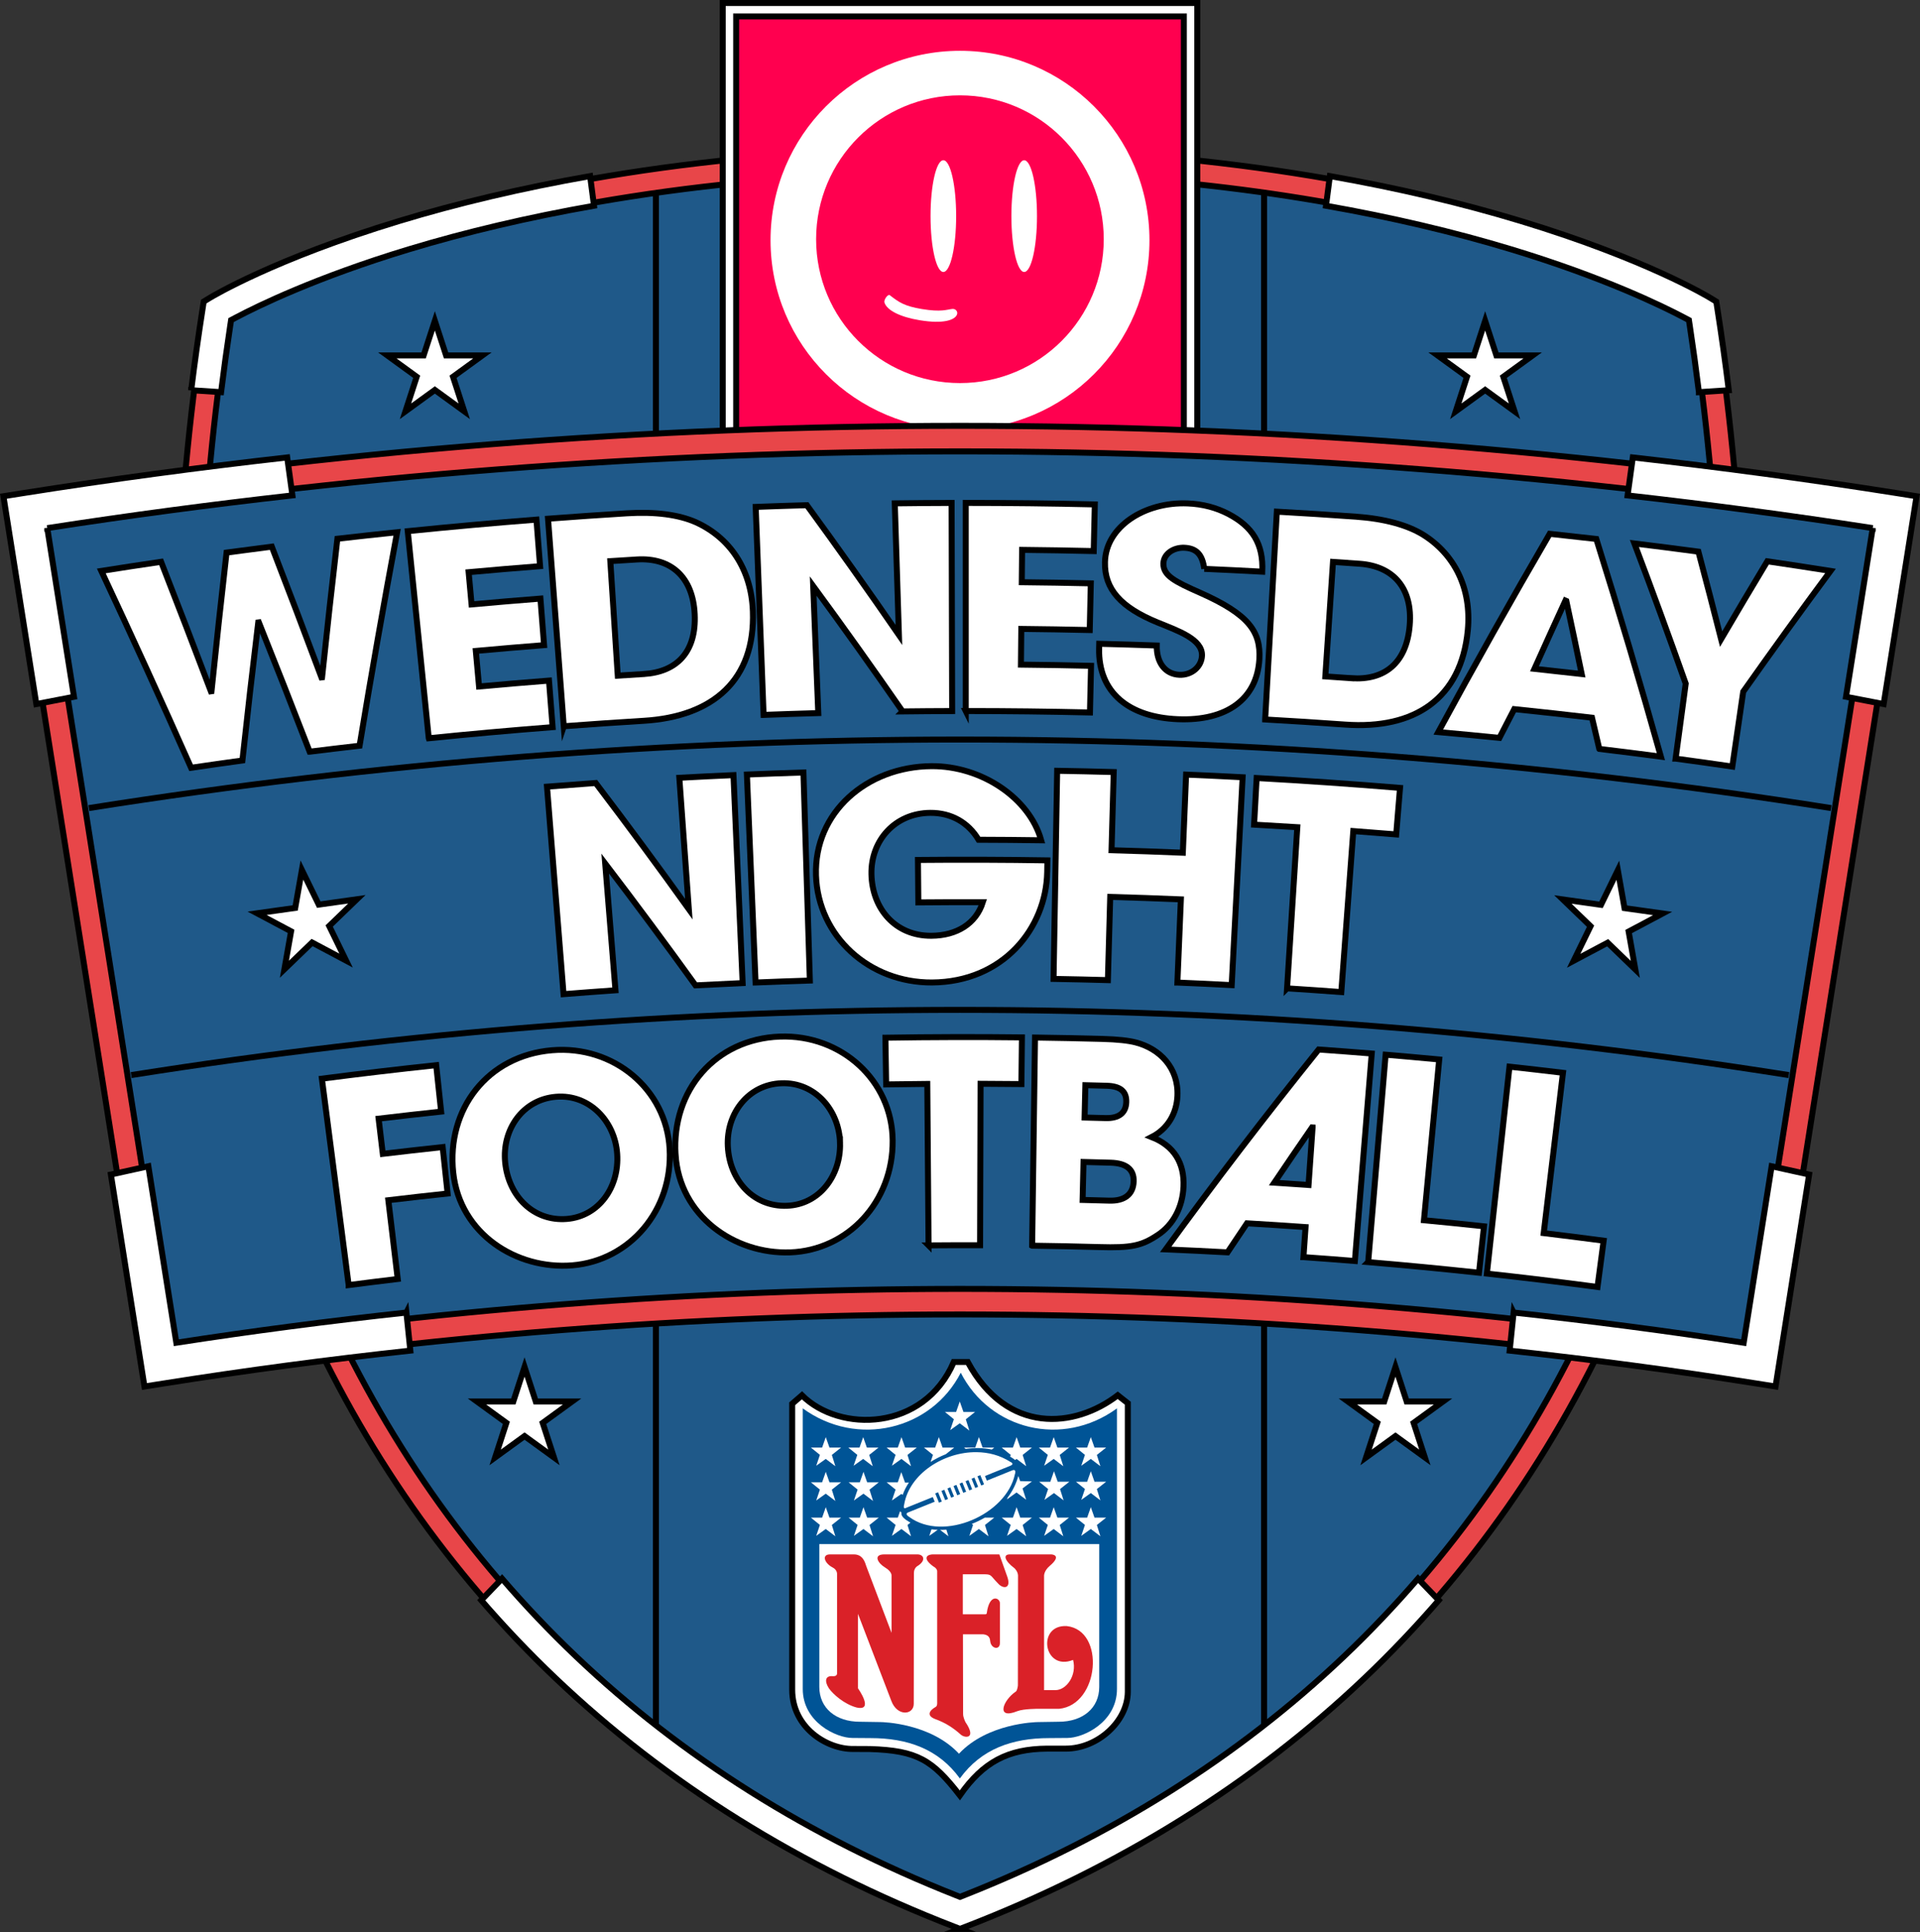 <?xml version="1.0" encoding="UTF-8"?>
<svg id="Layer_2" data-name="Layer 2" xmlns="http://www.w3.org/2000/svg" viewBox="0 0 642.288 646.44">
  <rect x="0" y="0" width="642.288" height="646.44" fill="#333333" stroke="none"/>
  <path d="m321.144,53.595c165.653,0,248.409,50.367,248.409,50.367,39.527,251.74-40.807,455.724-248.409,536.043C113.542,559.686,33.208,355.703,72.735,103.963c0,0,82.756-50.367,248.409-50.367Z" fill="#1f5989" stroke="#000" stroke-miterlimit="10" stroke-width="2"/>
  <line x1="219.422" y1="583.572" x2="219.422" y2="60.445" fill="none" stroke="#000" stroke-miterlimit="10" stroke-width="2"/>
  <line x1="422.865" y1="583.572" x2="422.865" y2="60.445" fill="none" stroke="#000" stroke-miterlimit="10" stroke-width="2"/>
  <polygon points="175.472 457.349 179.228 468.909 191.383 468.909 181.549 476.054 185.306 487.614 175.472 480.47 165.638 487.614 169.394 476.054 159.56 468.909 171.715 468.909 175.472 457.349" fill="#fff" stroke="#000" stroke-miterlimit="10" stroke-width="2"/>
  <polygon points="466.817 457.349 470.573 468.909 482.728 468.909 472.894 476.054 476.651 487.614 466.817 480.47 456.983 487.614 460.739 476.054 450.905 468.909 463.06 468.909 466.817 457.349" fill="#fff" stroke="#000" stroke-miterlimit="10" stroke-width="2"/>
  <polygon points="145.472 107.349 149.228 118.909 161.383 118.909 151.549 126.054 155.306 137.614 145.472 130.47 135.638 137.614 139.394 126.054 129.56 118.909 141.715 118.909 145.472 107.349" fill="#fff" stroke="#000" stroke-miterlimit="10" stroke-width="2"/>
  <polygon points="496.817 107.349 500.573 118.909 512.728 118.909 502.894 126.054 506.651 137.614 496.817 130.47 486.983 137.614 490.739 126.054 480.905 118.909 493.06 118.909 496.817 107.349" fill="#fff" stroke="#000" stroke-miterlimit="10" stroke-width="2"/>
  <path d="m319.7,643.737c-51.387-19.882-96.224-47.832-133.267-83.072-35.952-34.205-64.827-75.512-85.822-122.773-20.531-46.218-33.624-98.331-38.914-154.891-5.232-55.941-2.848-116.387,7.086-179.658l.288-1.832,1.584-.964c.863-.525,21.578-12.994,63-25.593,38.028-11.568,101.425-25.357,187.488-25.357s149.46,13.789,187.488,25.357c41.374,12.585,62.139,25.069,63.003,25.594l1.582.963.287,1.832c9.935,63.271,12.319,123.716,7.086,179.658-5.289,56.557-18.381,108.67-38.913,154.891-20.996,47.263-49.871,88.569-85.822,122.773-37.045,35.243-81.883,63.192-133.268,83.072l-1.444.559-1.443-.559Zm1.444-586.141c-84.816,0-147.249,13.522-184.687,24.867-31.088,9.42-50.804,19.089-57.837,22.809l-2.228,1.178-.378,2.491c-9.262,61.022-11.399,119.333-6.351,173.314,5.208,55.692,18.081,106.963,38.26,152.388,20.565,46.297,48.835,86.746,84.024,120.224,35.479,33.754,78.328,60.712,127.356,80.124l1.841.729,1.841-.729c49.029-19.413,91.879-46.37,127.356-80.124,35.189-33.478,63.46-73.928,84.025-120.224,20.178-45.423,33.05-96.693,38.26-152.388,5.048-53.981,2.911-112.291-6.352-173.311l-.378-2.491-2.227-1.178c-21.14-11.186-101.104-47.68-242.526-47.68Z" fill="#e84649" stroke="#000" stroke-miterlimit="10" stroke-width="2"/>
  <path d="m63.964,130.555c1.149-9.29,2.436-18.477,3.832-27.368l.359-2.291,1.98-1.205c.867-.528,21.686-13.06,63.229-25.696,19.831-6.032,41.357-11.1,64.047-15.082l1.297,9.922c-21.947,3.868-42.773,8.769-61.962,14.583-31.004,9.396-50.652,19.03-57.66,22.736l-1.782.943-.302,1.993c-1.082,7.127-2.104,14.551-3.045,22.117l-9.993-.653Z" fill="#fff" stroke="#000" stroke-miterlimit="10" stroke-width="2"/>
  <path d="m568.33,131.208c-.941-7.57-1.964-14.994-3.045-22.118l-.303-1.993-1.782-.942c-7.008-3.706-26.655-13.34-57.659-22.736-19.188-5.814-40.016-10.715-61.962-14.583l1.297-9.922c22.692,3.982,44.219,9.05,64.047,15.082,41.545,12.637,62.362,25.168,63.229,25.696l1.98,1.206.36,2.291c1.396,8.895,2.683,18.083,3.831,27.368l-9.993.653Z" fill="#fff" stroke="#000" stroke-miterlimit="10" stroke-width="2"/>
  <path d="m321.144,645.367h0s1.804-.698,1.804-.698c51.508-19.929,96.456-47.948,133.596-83.28,8.673-8.251,16.924-16.925,24.763-25.984l-6.949-7.241c-7.809,9.07-16.046,17.738-24.707,25.978-35.387,33.666-78.127,60.555-127.035,79.919l-1.472.583s-1.472-.583-1.472-.583c-48.908-19.364-91.648-46.253-127.035-79.919-8.661-8.24-16.898-16.907-24.707-25.978l-6.949,7.241c7.84,9.059,16.091,17.733,24.763,25.984,37.14,35.332,82.088,63.352,133.596,83.28l1.804.698s0,0,0,0Z" fill="#fff" stroke="#000" stroke-miterlimit="10" stroke-width="2"/>
  <g id="g4908">
    <path id="path4794" d="m319.07,455.684c-10.033,23.272-38.236,23.701-50.792,11.149l-3.27,2.832v95.666c0,12.81,11.761,19.957,20.439,19.829l5.548.026c15.917.496,20.925,3.672,30.101,15.498,7.826-11.209,16.068-15.524,29.181-15.639h6.286c10.646,0,20.651-9.117,20.718-18.975v-96.596l-3.365-2.649c-14.392,11.025-36.988,13.24-50.186-11.141h-4.66Z" fill="#fff" stroke="#000" stroke-miterlimit="10" stroke-width="2"/>
    <path id="path4796" d="m373.653,471.204v93.881c0,11.125-11.225,16.394-16.595,16.394l-6.06.045c-12.46,0-22.757,3.651-29.899,13.498-7.141-9.846-17.439-13.498-29.906-13.498l-6.053-.045c-5.372,0-16.598-5.269-16.598-16.394v-93.881c18.226,13.294,43.1,7.182,52.851-11.932,9.754,19.114,34.031,25.226,52.26,11.932Z" fill="#005496"/>
    <path id="path4800" d="m367.72,516.607v47.782c0,7.092-5.491,11.666-13.579,11.666l-6.839.105c-.931,0-16.998.396-26.501,10.586-9.505-10.19-25.366-10.586-26.299-10.586l-6.843-.105c-8.079,0-13.576-4.574-13.576-11.666v-47.782h93.637Z" fill="#fff"/>
    <path id="path4852" d="m351.634,520.061s3.944.097-.489,3.864c-1.953,1.669-1.878,3.3-1.878,3.3v38.248h3.797c3.696,0,7.237-4.927,5.913-10.104-9.9,3.949-12.267-11.864-2.119-11.321,13.007,1.428,10.935,26.355-2.562,27.677h-6.993s-4.822-.044-6.991.792c-7.335,2.955-4.781-3.743-.443-6.6.492-.442.643-2.019.643-2.019l.041-36.839c-.1-1.382-1.181-2.364-1.181-2.364-3.246-2.422-3.991-4.631-1.578-4.631h13.84Zm-22.657,26.744c2.067.236,2.178,1.574,2.267,2.218.203,2.597,3.251,3.251,3.251.692v-13.355c0-1.722-3.45-3.395-4.383,3.249,0,0,.051.496-.543.496h-7.485v-13.393h7.439c2.215.041,1.819.488,4.233,2.951,1.773,2.117,4.635,1.971,3.208-2.122l-2.661-7.482h-21.874c-1.965-.1-4.338.985-.2,4.037,0,0,1.089.493,1.28,1.475v43.936s.128,1.234-.493,1.578c-2.064,1.153-3.247,2.904-.146,4.085,3.444,1.232,6.125,3.013,8.52,5.177,1.433,1.275,5.375,1.426,1.599-4.137,0,0-.862-1.625-.81-2.883l-.053-26.521h6.851Zm-43.342-26.744c3.055,0,3.748,2.697,4.136,3.886l8.471,22.365v-19.208c0-.99-1.103-2.05-2.242-2.715-2.212-1.304-4.165-4.33-.095-4.33h10.962c2.118,0,3,1.923.299,3.74-1.239.64-1.438,1.874-1.438,2.466l-.05,43.729c.05,3.848-5.559,4.439-7.53-.987l-11.13-29.053v24.926s5.563,7.781-.499,6.402c-4.038-1.087-7.83-4.383-9.257-6.45-1.479-2.313-1.189-4.096,1.034-4.044,0,0,1.72.299,1.72-.881v-33.246s.117-1.424-1.475-2.22c-2.758-1.428-3.798-4.38-.84-4.38h7.934Z" fill="#da2128"/>
    <path id="path4858" d="m326.666,485.854c-11.013-.101-22.381,7.272-24.177,17.4-.561,2.038.654,1.219.654,1.219l8.904-3.591.634,1.553-8.866,3.579s-1.446.444.396,1.555c11.49,8.41,32.455-.893,35.288-14.286,0,0,.711-1.978-.929-1.315l-8.443,3.417-.629-1.552c-.003-.014,8.453-3.409,8.453-3.409,1.638-.667.054-1.304.054-1.304-3.421-2.215-7.357-3.23-11.341-3.266h0Zm1.267,7.686l1.261,3.086-.956.391-1.261-3.086.955-.39Zm-1.963.829l1.246,3.082-.964.392-1.24-3.085.958-.389Zm-2.003.821l1.243,3.078-.961.385-1.246-3.079.963-.384Zm-2.018.803l1.246,3.089-.959.38-1.243-3.078.956-.391Zm-2.006.812l1.267,3.075-.98.402-1.248-3.088.96-.389Zm-2.039.813l1.249,3.081-.96.389-1.249-3.081.96-.389Zm-2.008.824l1.249,3.079-.96.385-1.242-3.074.953-.39Zm-2.075.841l1.244,3.084-.949.388-1.256-3.092.96-.38Zm7.249-30.38l-1.225,3.496h-3.745l2.998,2.441-1.227,3.646,3.199-2.287,3.206,2.436-1.186-3.771,3.109-2.465h-3.902l-1.228-3.496Zm-44.825,11.925l-1.225,3.494h-3.743l3.006,2.439-1.232,3.642,3.195-2.285,3.209,2.434-1.183-3.763,3.097-2.466h-3.886l-1.237-3.494Zm12.52,0l-1.235,3.494h-3.745l3.011,2.439-1.24,3.642,3.208-2.285,3.194,2.434-1.178-3.763,3.101-2.466h-3.892l-1.225-3.494Zm12.801,0l-1.227,3.494h-3.745l3.004,2.439-1.23,3.642,3.198-2.285,3.202,2.434-1.189-3.763,3.107-2.466h-3.89l-1.23-3.494Zm12.514,0l-1.239,3.494h-3.742l3.008,2.439-.803,2.375c1.596-1.016,3.314-1.89,5.108-2.597l2.789-2.217h-3.887l-1.235-3.494Zm13.392,0l-1.226,3.494h-3.741l.547.445c2.925-.422,5.89-.381,8.721.215l.83-.659h-3.899l-1.23-3.494Zm12.612,0l-1.229,3.494h-3.75l3.01,2.439-.196.584c.365.216.725.443,1.078.685.226.155.414.306.575.452l.511-.365,3.208,2.434-1.185-3.763,3.102-2.466h-3.897l-1.229-3.494Zm12.414,0l-1.232,3.494h-3.745l3.006,2.439-1.229,3.642,3.2-2.285,3.203,2.434-1.186-3.763,3.095-2.466h-3.88l-1.232-3.494Zm12.412,0l-1.235,3.494h-3.744l3.014,2.439-1.235,3.642,3.2-2.285,3.202,2.434-1.182-3.763,3.107-2.466h-3.895l-1.231-3.494Zm-12.322,11.424l-1.228,3.501h-3.738l3.008,2.433-1.232,3.642,3.191-2.288,3.215,2.438-1.191-3.765,3.109-2.46h-3.887l-1.246-3.501Zm12.322,0l-1.235,3.501h-3.744l3.014,2.433-1.235,3.642,3.2-2.288,3.202,2.438-1.182-3.765,3.107-2.46h-3.895l-1.231-3.501Zm-88.665.195l-1.225,3.5h-3.743l3.006,2.435-1.232,3.651,3.195-2.288,3.209,2.432-1.183-3.771,3.097-2.459h-3.886l-1.237-3.5Zm12.611,0l-1.23,3.5h-3.741l3.009,2.435-1.238,3.651,3.201-2.288,3.203,2.432-1.182-3.771,3.1-2.459h-3.888l-1.234-3.5Zm12.653.094l-1.17,3.406h-3.745l3.004,2.435-1.23,3.651,3.177-2.206.43.324c.499-1.441,1.204-2.822,2.081-4.126l-1.297.006-1.25-3.489Zm39.144,1.278c-.729,2.693-1.977,5.13-3.603,7.28l-.184.549,3.194-2.302,3.215,2.421-1.203-3.764,3.138-2.35-3.94-.108-.616-1.726Zm-64.408,10.45l-1.225,3.5h-3.743l3.006,2.435-1.232,3.647,3.195-2.286,3.209,2.436-1.183-3.772,3.097-2.459h-3.886l-1.237-3.5Zm12.611,0l-1.23,3.5h-3.741l3.009,2.435-1.238,3.647,3.201-2.286,3.203,2.436-1.182-3.772,3.1-2.459h-3.888l-1.234-3.5Zm51.228,0l-1.229,3.5h-3.75l3.01,2.435-1.226,3.647,3.194-2.286,3.208,2.436-1.185-3.772,3.102-2.459h-3.897l-1.229-3.5Zm12.414,0l-1.232,3.5h-3.745l3.006,2.435-1.229,3.647,3.2-2.286,3.203,2.436-1.186-3.772,3.095-2.459h-3.88l-1.232-3.5Zm12.412,0l-1.235,3.5h-3.744l3.014,2.435-1.235,3.647,3.2-2.286,3.202,2.436-1.182-3.772,3.107-2.459h-3.895l-1.231-3.5Zm-63.798,1.295l-.772,2.205h-3.745l3.004,2.435-1.23,3.647,3.198-2.286,3.202,2.436-1.189-3.772,1-.791c-.168-.095-.335-.191-.499-.291-3.232-1.833-2.478-3.088-2.478-3.088,0,0-.305-.034-.491-.494h0Zm28.32,2.205c-1.389.816-2.849,1.512-4.348,2.092l.423.343-1.23,3.647,3.196-2.286,3.204,2.436-1.177-3.772,3.103-2.459h-3.17Zm-17.822,3.909l-.733,2.172,2.805-2.002c-.699-.027-1.39-.084-2.072-.17Zm4.98.119c-.708.051-1.413.075-2.112.069l2.801,2.133-.688-2.203Z" fill="#fff"/>
  </g>
  <g>
    <rect x="241.767" y="1" width="158.754" height="158.754" fill="#fff" stroke="#000" stroke-miterlimit="10" stroke-width="2"/>
    <rect x="246.263" y="5.496" width="149.761" height="149.761" fill="#ff004f" stroke="#000" stroke-miterlimit="10" stroke-width="2"/>
    <g>
      <path d="m321.144,16.998c-35.014,0-63.379,28.365-63.379,63.379s28.365,63.379,63.379,63.379,63.379-28.365,63.379-63.379-28.41-63.379-63.379-63.379Zm0,111.168c-26.583,0-48.133-21.536-48.133-48.133s21.551-48.133,48.133-48.133,48.088,21.581,48.088,48.133-21.506,48.133-48.088,48.133Z" fill="#fff"/>
      <g>
        <ellipse cx="315.573" cy="72.305" rx="4.283" ry="18.69" fill="#fff"/>
        <ellipse cx="342.62" cy="72.305" rx="4.283" ry="18.69" fill="#fff"/>
        <path d="m318.583,103.365c-1.872.195-3.639,1.123-10.214.03-5.796-.973-7.608-2.216-10.708-4.628-.629-.494-2.097,1.572-1.782,2.471.809,2.606,5.317,4.852,11.861,5.916,7.922,1.288,11.142-.12,12.116-1.408.944-1.198-.03-2.516-1.273-2.381Z" fill="#fff"/>
      </g>
    </g>
  </g>
  <g>
    <path d="m588.638,456.867c-177.225-28.07-357.763-28.07-534.988,0-15.057-95.068-30.115-190.136-45.172-285.204,207.153-32.81,418.179-32.81,625.332,0-15.057,95.068-30.115,190.136-45.172,285.204Z" fill="#1f5989" stroke="#000" stroke-miterlimit="10" stroke-width="2"/>
    <g>
      <path d="m43.883,359.701c183.696-29.095,370.826-29.095,554.522,0" fill="none" stroke="#000" stroke-miterlimit="10" stroke-width="2"/>
      <path d="m29.734,270.365c193.07-30.579,389.75-30.579,582.821,0" fill="none" stroke="#000" stroke-miterlimit="10" stroke-width="2"/>
    </g>
    <path d="m634.479,167.135c-103.314-16.363-208.735-24.66-313.335-24.66s-210.022,8.297-313.335,24.66l-4.221.668,46.509,293.645,4.221-.668c87.977-13.935,177.75-21,266.825-21s178.848,7.065,266.825,21l4.221.668,46.508-293.645-4.22-.668Zm-49.394,284.541c-87.066-13.565-175.845-20.442-263.941-20.442s-176.875,6.877-263.941,20.442L13.368,174.912c101.522-15.854,205.046-23.891,307.776-23.891s206.255,8.037,307.776,23.891l-43.835,276.764Z" fill="#e84649" stroke="#000" stroke-miterlimit="10" stroke-width="2"/>
    <path d="m135.95,439.147c-25.762,2.792-51.441,6.147-76.969,10.091l-9.35-59.036-12.541,2.769,11.233,70.922,6.332-1.002c27.389-4.338,54.952-8.009,82.614-11.008l-1.318-12.737Z" fill="#fff" stroke="#000" stroke-miterlimit="10" stroke-width="2"/>
    <path d="m15.813,176.694c27.207-4.218,54.563-7.855,82.004-10.946l-1.745-12.701c-29.657,3.345-59.214,7.323-88.597,11.977l-6.332,1.003,11.014,69.539,12.593-2.44-8.938-56.432Z" fill="#fff" stroke="#000" stroke-miterlimit="10" stroke-width="2"/>
    <path d="m506.339,439.147c25.762,2.792,51.441,6.147,76.969,10.091l9.35-59.036,12.541,2.769-11.233,70.922-6.332-1.002c-27.389-4.338-54.952-8.009-82.614-11.008l1.318-12.737Z" fill="#fff" stroke="#000" stroke-miterlimit="10" stroke-width="2"/>
    <path d="m626.475,176.694c-27.207-4.218-54.563-7.855-82.004-10.946l1.745-12.701c29.657,3.345,59.214,7.323,88.597,11.977l6.332,1.003-11.014,69.539-12.593-2.44,8.938-56.432Z" fill="#fff" stroke="#000" stroke-miterlimit="10" stroke-width="2"/>
    <g>
      <path d="m103.591,251.494c-5.573-14.449-11.24-28.874-16.999-43.275-.069.009-.137.018-.206.027-1.861,15.398-3.627,30.796-5.298,46.192-5.723.786-11.442,1.6-17.159,2.441-9.767-22.026-19.78-43.98-30.039-65.858,6.662-1.055,13.328-2.074,19.998-3.055,5.637,14.422,11.19,28.866,16.66,43.331.068-.01.136-.019.204-.029,1.585-15.463,3.264-30.927,5.037-46.392,5.044-.681,10.09-1.341,15.137-1.98,5.628,14.56,11.165,29.143,16.611,43.749.068-.008.136-.016.204-.025,1.622-15.456,3.332-30.913,5.129-46.369,6.656-.762,13.316-1.487,19.978-2.177-4.448,23.798-8.635,47.607-12.562,71.424-5.567.639-11.132,1.304-16.694,1.996Z" fill="#fff" stroke="#000" stroke-miterlimit="10" stroke-width="2"/>
      <path d="m143.436,246.995c-2.344-23.095-4.689-46.19-7.033-69.285,14.338-1.455,28.689-2.743,43.05-3.862.405,5.192.809,10.383,1.214,15.575-7.968.621-15.934,1.294-23.896,2.02.327,3.593.655,7.185.982,10.778,7.674-.699,15.352-1.35,23.032-1.951.407,5.192.813,10.383,1.22,15.575-7.614.597-15.226,1.241-22.834,1.935.361,3.968.723,7.935,1.084,11.903,7.795-.71,15.594-1.369,23.395-1.977.405,5.192.809,10.383,1.214,15.575-13.82,1.077-27.63,2.316-41.428,3.717Z" fill="#fff" stroke="#000" stroke-miterlimit="10" stroke-width="2"/>
      <path d="m188.596,242.992c-1.755-23.147-3.51-46.295-5.265-69.442,8.806-.668,17.616-1.272,26.429-1.814,9.653-.593,17.401.515,22.98,2.972,11.287,5.102,18.568,15.574,19.113,29.771.839,22.967-13.244,35.288-36.51,36.687-8.919.541-17.834,1.15-26.746,1.825Zm26.716-17.475c11.087-.664,17.696-7.38,17.077-20.074-.605-12.403-7.924-18.939-19.279-18.26-2.982.179-5.964.366-8.946.56.83,12.772,1.661,25.544,2.491,38.316,2.885-.188,5.771-.368,8.656-.542Z" fill="#fff" stroke="#000" stroke-miterlimit="10" stroke-width="2"/>
      <path d="m301.939,238.025c-9.74-14.064-19.707-28.049-29.902-41.947.57,14.169,1.136,28.338,1.698,42.507-6.098.169-12.196.37-18.292.602-.883-23.197-1.766-46.394-2.649-69.591,5.705-.217,11.411-.408,17.118-.572,10.505,14.385,20.772,28.859,30.8,43.417-.456-14.677-.918-29.354-1.388-44.03,6.338-.082,12.677-.131,19.016-.147.06,23.214.12,46.427.18,69.641-5.527.014-11.054.054-16.581.12Z" fill="#fff" stroke="#000" stroke-miterlimit="10" stroke-width="2"/>
      <path d="m323.068,237.899c0-23.214-.001-46.428-.002-69.641,14.393,0,28.787.167,43.178.503-.121,5.206-.243,10.412-.364,15.618-7.985-.186-15.971-.32-23.958-.402-.037,3.607-.074,7.214-.111,10.822,7.698.079,15.395.207,23.092.383-.119,5.206-.239,10.412-.358,15.618-7.631-.175-15.262-.302-22.894-.38-.041,3.984-.082,7.967-.123,11.951,7.819.08,15.638.211,23.456.394-.121,5.206-.243,10.412-.364,15.618-13.849-.323-27.7-.484-41.551-.484Z" fill="#fff" stroke="#000" stroke-miterlimit="10" stroke-width="2"/>
      <path d="m402.848,190.324c-.613-5.018-2.83-6.906-6.688-7.06-3.65-.146-6.862,2.094-6.972,5.197-.15,4.141,3.939,6.158,12.174,9.806,16.56,7.331,20.416,13.169,19.925,22.267-.761,13.445-11.08,20.751-27.209,20.1-16.229-.644-26.739-8.766-26.399-23.734.012-.502.025-1.003.037-1.505,6.417.159,12.833.352,19.248.579-.097,5.741,2.824,9.608,7.605,9.798,3.968.158,7.353-2.613,7.521-6.373.25-5.549-8.052-8.361-14.853-11.138-12.274-5.04-17.822-11.173-17.596-20.213.269-11.854,13.316-20.202,27.636-19.62,5.149.207,9.624,1.442,13.624,3.517,8.106,4.251,11.764,10.024,11.36,19.33-6.47-.351-12.941-.668-19.414-.951Z" fill="#fff" stroke="#000" stroke-miterlimit="10" stroke-width="2"/>
      <path d="m423.223,240.717c1.306-23.177,2.612-46.354,3.918-69.531,8.815.497,17.627,1.057,26.436,1.68,9.649.683,17.188,2.8,22.398,5.971,10.522,6.544,16.37,17.883,15.041,32.028-2.189,22.878-17.788,33.236-41.04,31.562-8.914-.637-17.832-1.207-26.752-1.71Zm28.782-13.807c11.08.8,18.519-4.987,19.576-17.652,1.033-12.375-5.366-19.817-16.714-20.638-2.981-.215-5.962-.422-8.944-.622-.857,12.77-1.715,25.54-2.572,38.31,2.885.194,5.77.394,8.654.602Z" fill="#fff" stroke="#000" stroke-miterlimit="10" stroke-width="2"/>
      <path d="m535.008,250.561c-.807-3.478-1.621-6.955-2.442-10.431-8.665-1.021-17.336-1.979-26.012-2.873-1.661,3.203-3.314,6.409-4.96,9.617-6.815-.687-13.633-1.335-20.454-1.943,12.041-22.232,24.467-44.345,37.276-66.329,5.196.552,10.391,1.126,15.584,1.722,7.598,24.239,14.803,48.519,21.614,72.831-6.864-.905-13.733-1.769-20.605-2.593Zm-11.032-49.49c-.1-.043-.2-.085-.3-.128-3.489,7.6-6.945,15.208-10.367,22.827,5.273.559,10.543,1.142,15.812,1.747-1.68-8.15-3.396-16.299-5.145-24.446Z" fill="#fff" stroke="#000" stroke-miterlimit="10" stroke-width="2"/>
      <path d="m560.533,253.81c1.126-8.363,2.252-16.726,3.378-25.09-5.532-15.653-11.253-31.284-17.162-46.888,7.139.87,14.275,1.782,21.406,2.735,2.592,9.746,5.125,19.497,7.599,29.252,5.093-8.694,10.243-17.369,15.451-26.022,7.053,1.034,14.101,2.108,21.145,3.224-9.91,13.39-19.643,26.856-29.199,40.395-1.216,8.351-2.432,16.701-3.648,25.052-6.32-.92-12.643-1.806-18.97-2.658Z" fill="#fff" stroke="#000" stroke-miterlimit="10" stroke-width="2"/>
      <path d="m232.678,329.677c-9.85-13.672-19.926-27.259-30.226-40.754,1.15,14.133,2.297,28.267,3.439,42.401-5.79.402-11.58.834-17.367,1.296-1.847-23.14-3.693-46.28-5.54-69.421,5.426-.433,10.854-.841,16.283-1.223,10.624,13.969,21.013,28.033,31.165,42.188-1.052-14.646-2.111-29.291-3.177-43.936,6.033-.329,12.067-.627,18.103-.893,1.025,23.191,2.049,46.382,3.074,69.573-5.252.232-10.504.489-15.754.77Z" fill="#fff" stroke="#000" stroke-miterlimit="10" stroke-width="2"/>
      <path d="m252.754,328.722c-.965-23.194-1.931-46.387-2.896-69.581,6.303-.262,12.606-.491,18.911-.685.716,23.203,1.432,46.405,2.149,69.608-6.055.187-12.11.406-18.163.658Z" fill="#fff" stroke="#000" stroke-miterlimit="10" stroke-width="2"/>
      <path d="m350.314,291.805c-.368,18.749-14.7,36.761-38.53,36.904-20.956.134-38.134-15.406-38.81-35.825-.696-21.064,17.008-36.414,38.625-36.546,16.769-.123,32.806,10.714,36.709,24.801-6.98-.101-13.96-.16-20.941-.177-3.44-5.749-9.11-9.047-16.163-8.999-11.839.082-19.913,9.289-19.686,20.483.233,11.579,7.968,20.728,20.063,20.642,8.526-.058,14.924-4.083,17.198-11.23-7.189-.024-14.379-.002-21.568.064-.044-4.737-.088-9.473-.132-14.21,14.432-.134,28.865-.087,43.296.14-.021,1.317-.042,2.635-.062,3.952Z" fill="#fff" stroke="#000" stroke-miterlimit="10" stroke-width="2"/>
      <path d="m393.868,328.738c.388-9.277.776-18.555,1.165-27.832-7.879-.33-15.759-.605-23.64-.826-.261,9.282-.521,18.564-.782,27.846-6.056-.17-12.112-.308-18.168-.413.402-23.21.805-46.421,1.207-69.631,6.306.109,12.611.252,18.916.43-.245,8.717-.489,17.435-.734,26.152,7.953.223,15.905.501,23.855.834.365-8.713.729-17.426,1.094-26.139,6.303.264,12.604.561,18.904.893-1.22,23.182-2.439,46.363-3.659,69.545-6.051-.318-12.103-.604-18.157-.858Z" fill="#fff" stroke="#000" stroke-miterlimit="10" stroke-width="2"/>
      <path d="m430.557,330.673c1.143-17.97,2.287-35.94,3.43-53.91-4.821-.307-9.643-.593-14.466-.86.288-5.2.575-10.399.863-15.599,15.999.885,31.988,1.988,47.964,3.309-.429,5.19-.859,10.38-1.288,15.569-4.783-.396-9.568-.772-14.354-1.128-1.336,17.957-2.673,35.913-4.009,53.87-6.045-.45-12.091-.867-18.14-1.252Z" fill="#fff" stroke="#000" stroke-miterlimit="10" stroke-width="2"/>
      <path d="m116.638,429.957c-2.987-23.021-5.974-46.042-8.96-69.062,12.733-1.652,25.481-3.157,38.241-4.515.551,5.178,1.102,10.356,1.653,15.535-6.977.743-13.951,1.53-20.921,2.361.468,3.925.936,7.85,1.404,11.774,6.672-.796,13.347-1.551,20.025-2.264.553,5.178,1.107,10.356,1.66,15.534-6.615.707-13.227,1.455-19.835,2.243,1.048,8.784,2.095,17.568,3.143,26.352-5.473.653-10.943,1.334-16.411,2.043Z" fill="#fff" stroke="#000" stroke-miterlimit="10" stroke-width="2"/>
      <path d="m151.625,392.399c-2.337-21.412,11.61-39.232,33.063-41.012,20.597-1.713,38.193,13.025,39.316,32.937,1.165,20.584-13.339,37.437-32.527,39.024-18.65,1.517-37.609-10.463-39.852-30.95Zm54.834-6.352c-.754-10.887-9.258-20.022-20.481-19.093-11.127.924-18.052,10.958-16.995,21.915,1.102,11.432,9.58,19.873,20.66,18.955,10.713-.886,17.584-10.695,16.816-21.777Z" fill="#fff" stroke="#000" stroke-miterlimit="10" stroke-width="2"/>
      <path d="m225.989,386.28c-1.359-21.496,13.37-38.662,34.867-39.463,20.639-.773,37.54,14.75,37.756,34.693.227,20.616-15.023,36.791-34.251,37.503-18.687.666-37.065-12.165-38.372-32.733Zm55.026-3.847c-.258-10.91-8.333-20.422-19.579-20.005-11.15.416-18.518,10.124-17.961,21.117.58,11.471,8.659,20.289,19.762,19.876,10.735-.396,18.041-9.883,17.778-20.989Z" fill="#fff" stroke="#000" stroke-miterlimit="10" stroke-width="2"/>
      <path d="m310.627,416.667c-.14-18.006-.28-36.011-.421-54.017-4.587.036-9.175.09-13.762.164-.084-5.207-.167-10.414-.251-15.62,15.222-.245,30.448-.282,45.671-.112-.058,5.207-.117,10.414-.175,15.621-4.556-.051-9.112-.083-13.668-.097-.053,18.006-.106,36.012-.16,54.019-5.745-.017-11.49-.003-17.235.042Z" fill="#fff" stroke="#000" stroke-miterlimit="10" stroke-width="2"/>
      <path d="m345.279,416.771c.321-23.212.641-46.423.962-69.635,7.516.104,15.032.258,22.547.463,5.042.138,8.743.543,11.195,1.191,7.934,2.057,14.311,8.461,13.898,17.862-.256,5.924-3.293,11.064-8.624,13.78,7.459,2.924,11.015,8.654,10.653,16.642-.302,6.676-3.335,12.658-8.598,16.12-5.453,3.651-8.936,4.352-19.603,4.044-7.475-.208-14.952-.363-22.429-.467Zm24.566-42.687c4.398.126,6.799-1.675,6.92-5.344.121-3.668-2.089-5.344-6.519-5.471-2.387-.068-4.775-.13-7.162-.188-.087,3.606-.174,7.213-.261,10.819,2.341.056,4.682.118,7.022.184Zm1.243,27.622c4.876.145,7.988-1.908,8.146-6.424.142-4.042-2.479-6.118-7.678-6.272-3.031-.09-6.061-.171-9.092-.244-.102,4.234-.204,8.468-.306,12.701,2.977.072,5.953.152,8.929.24Z" fill="#fff" stroke="#000" stroke-miterlimit="10" stroke-width="2"/>
      <path d="m436.035,420.595c.236-3.348.472-6.697.709-10.045-6.534-.461-13.069-.882-19.607-1.263-2.181,3.235-4.35,6.475-6.507,9.719-6.893-.376-13.787-.708-20.683-.996,16.399-22.55,33.46-44.85,51.178-66.87,5.92.418,11.839.868,17.756,1.349-1.882,23.137-3.764,46.275-5.646,69.412-5.731-.466-11.464-.901-17.199-1.306Zm3.059-43.371c-.062-.004-.125-.009-.187-.013-4.254,6.147-8.463,12.311-12.629,18.491,3.82.242,7.64.498,11.459.768.452-6.415.905-12.83,1.357-19.245Z" fill="#fff" stroke="#000" stroke-miterlimit="10" stroke-width="2"/>
      <path d="m457.688,422.27c1.947-23.132,3.893-46.264,5.84-69.396,5.979.503,11.955,1.038,17.929,1.606-1.703,17.926-3.405,35.851-5.108,53.777,6.699.636,13.395,1.315,20.088,2.035-.557,5.178-1.114,10.355-1.671,15.533-12.349-1.328-24.709-2.513-37.078-3.554Z" fill="#fff" stroke="#000" stroke-miterlimit="10" stroke-width="2"/>
      <path d="m497.399,426.109c2.521-23.076,5.042-46.153,7.563-69.229,5.968.652,11.933,1.336,17.895,2.052-2.148,17.878-4.296,35.755-6.444,53.633,6.686.803,13.368,1.648,20.046,2.535-.686,5.162-1.371,10.324-2.057,15.486-12.321-1.636-24.656-3.129-37.003-4.478Z" fill="#fff" stroke="#000" stroke-miterlimit="10" stroke-width="2"/>
    </g>
    <polygon points="100.993 291.094 106.635 302.663 119.382 300.871 110.123 309.813 115.765 321.382 104.4 315.339 95.141 324.28 97.376 311.604 86.011 305.561 98.757 303.77 100.993 291.094" fill="#fff" stroke="#000" stroke-miterlimit="10" stroke-width="2"/>
    <polygon points="541.206 291.161 543.442 303.837 556.188 305.628 544.823 311.671 547.058 324.347 537.799 315.406 526.434 321.449 532.077 309.88 522.817 300.938 535.564 302.73 541.206 291.161" fill="#fff" stroke="#000" stroke-miterlimit="10" stroke-width="2"/>
  </g>
</svg>